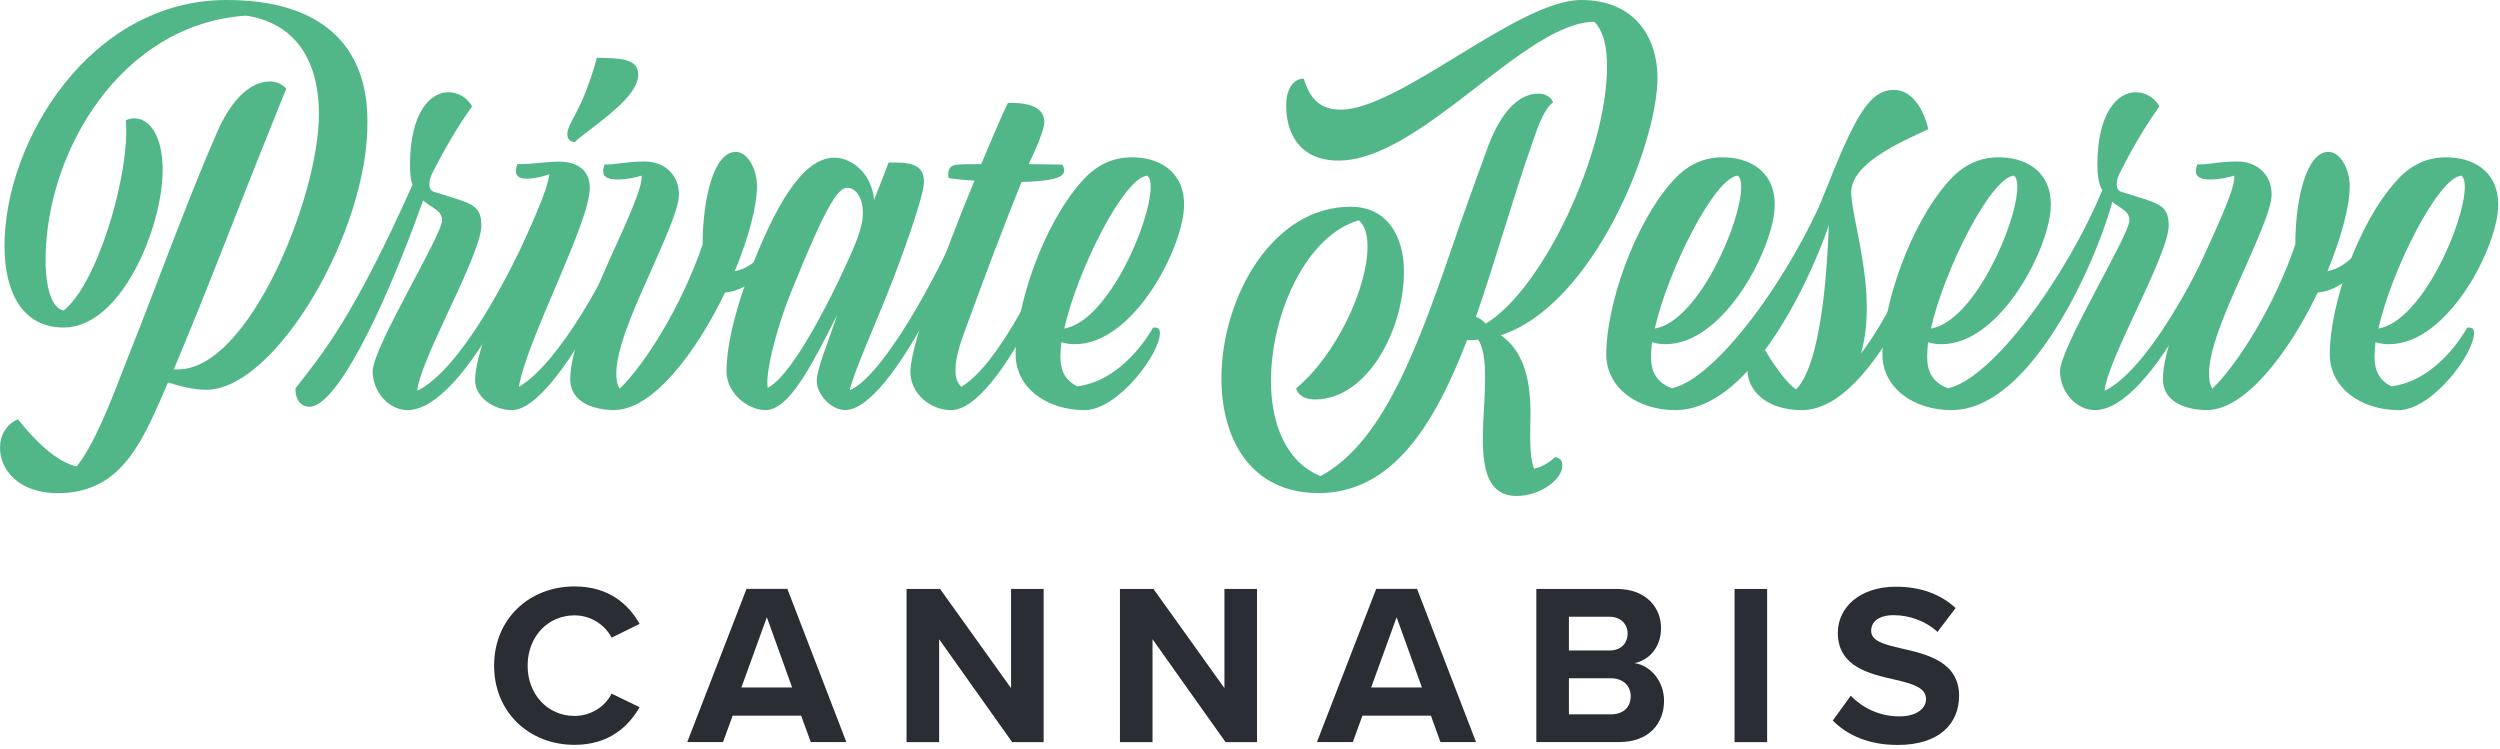 <svg width="267" height="80" viewBox="0 0 267 80" fill="none" xmlns="http://www.w3.org/2000/svg">
<g clip-path="url(#clip0)">
<path d="M0 47.84C0 46.49 0.67 45.3 1.92 44.78C3.68 47.01 6.01 49.34 8.19 49.81C10.52 46.96 12.8 40.22 13.94 37.47C16.74 30.47 19.85 21.76 23.22 14.04C24.93 10.15 27.06 8.7 28.82 8.7C29.55 8.7 30.17 9.01 30.58 9.48C30.16 10.41 29.23 12.85 28.82 13.83C25.4 22.29 22.13 31 18.56 39.45C18.72 39.45 18.87 39.45 19.03 39.45C26.6 39.45 34.06 20.95 34.06 12.24C34.06 6.07 31.26 2.44 26.29 1.67C12.96 2.54 4.87 16.17 4.87 27.78C4.87 30.79 5.54 32.91 6.79 33.17C10.32 30.37 13.48 19.64 13.48 14.09C13.48 13.62 13.48 13.21 13.43 12.85C13.74 12.69 14.05 12.64 14.36 12.64C15.86 12.64 17.37 14.3 17.37 18.19C17.37 24.15 13.02 34.98 6.8 34.98C2.45 34.98 0.48 31.3 0.48 26.27C0.47 15.14 9.59 0 24.21 0C34.27 0 39.24 4.82 39.24 12.91C39.4 24.62 29.44 41.63 22.03 41.63C20.58 41.63 19.13 41.21 17.94 40.85C17.68 41.47 17.37 42.15 17.11 42.77C14.88 47.8 12.55 52.67 6.17 52.67C1.87 52.66 0 50.07 0 47.84Z" fill="#52B788"/>
<path d="M39.8 39.65C39.8 37.11 47.21 25.14 47.21 23.53C47.21 22.8 46.74 22.49 46.12 22.08C45.76 21.87 45.45 21.61 45.19 21.41C40.58 34.26 35.76 43.44 33.06 43.44C32.07 43.44 31.51 42.61 31.56 41.47C34.57 37.63 37.78 33.75 44.05 19.75C43.84 19.13 43.79 18.45 43.79 17.57C43.79 12.08 45.92 9.85 47.88 9.85C48.87 9.85 49.85 10.37 50.42 11.35C49.28 12.96 47.93 15.03 46.22 18.4C45.96 18.92 45.86 19.23 45.86 19.7C45.86 20.11 46.02 20.37 46.33 20.48C50.17 21.72 51.41 21.72 51.41 24.11C51.41 25.77 49.39 30.07 47.52 34.06C46.02 37.27 44.67 40.33 44.56 41.73C48.91 39.66 54.36 29.91 57.62 22.03C57.98 21.98 58.04 22.08 58.04 22.34C58.04 24.93 49.85 43.8 43.53 43.8C41.51 43.8 39.8 41.83 39.8 39.65Z" fill="#52B788"/>
<path d="M54.68 43.8C52.71 43.8 50.74 42.4 50.74 40.64C50.74 35.56 58.31 22.08 58.67 18.61C57.63 18.97 56.86 19.08 56.29 19.08C55.41 19.08 55.1 18.77 55.1 18.3C55.1 18.04 55.15 17.78 55.26 17.52C56.81 17.57 58.32 17.26 59.67 17.26C61.74 17.26 62.99 18.24 62.99 20.06C62.99 23.84 56.2 36.39 55.42 41.31C59.62 38.87 64.96 29.34 67.96 22.03C68.32 21.98 68.38 22.08 68.38 22.34C68.36 24.93 59.65 43.8 54.68 43.8ZM68.16 7.98C68.16 9.85 65.46 11.97 63.44 13.53C62.56 14.2 61.78 14.77 61.37 15.19C60.95 15.14 60.59 14.93 60.59 14.31C60.59 13.89 60.8 13.43 61.16 12.75C61.78 11.61 62.77 9.74 63.75 6.17C66.24 6.22 68.16 6.22 68.16 7.98Z" fill="#52B788"/>
<path d="M60.9 40.48C60.9 37.47 63.08 32.34 65.05 27.83C66.97 23.63 68.68 19.9 68.52 18.76C67.79 18.97 66.91 19.17 65.98 19.17C64.84 19.17 64.42 18.86 64.42 18.29C64.42 18.08 64.47 17.82 64.58 17.56C65.82 17.61 66.71 17.25 68.88 17.25C70.9 17.25 72.51 18.6 72.51 20.77C72.51 22.38 70.85 25.9 69.19 29.69C67.48 33.47 65.82 37.41 65.82 39.9C65.82 40.57 65.92 41.09 66.18 41.51C68.77 39.02 72.71 32.91 75.04 26.12C75.04 21.25 76.23 16.22 78.57 16.22C79.97 16.22 80.85 18.29 80.85 19.85C80.85 22.08 79.92 25.45 78.47 28.97C81.68 28.35 83.91 23.79 84.64 22.02C85 21.97 85.05 22.07 85.05 22.33C85.05 23 82.41 30.78 77.43 31.25C74.37 37.63 69.71 43.79 65.61 43.79C63.7 43.8 60.9 43.13 60.9 40.48Z" fill="#52B788"/>
<path d="M87.23 40.69C87.23 39.39 88.42 36.65 89.41 33.64C86.56 39.29 84.23 43.8 81.74 43.8C79.93 43.8 77.59 42.04 77.59 39.65C77.59 36.69 78.73 32.39 80.29 28.5C82.67 22.44 85.58 16.84 89.1 16.84C90.91 16.84 93.09 18.45 93.35 21.35C93.92 19.95 94.44 18.55 94.9 17.36C97.03 17.31 98.68 17.46 98.68 19.38C98.68 20.68 97.18 25.08 95.47 29.59C93.6 34.46 91.32 39.33 90.75 41.67C94.12 40.32 100.03 29.9 103.29 22.02C103.65 21.97 103.71 22.07 103.71 22.33C103.71 24.92 95.31 43.79 90.28 43.79C88.73 43.8 87.23 42.09 87.23 40.69ZM89.35 30.43C90.59 27.73 92.15 24.78 92.15 22.86C92.2 21.1 91.37 20.06 90.49 20.06C89.45 20.06 88.16 22.13 84.63 30.84C82.76 35.4 81.73 40.01 81.99 41.41C83.86 40.53 86.71 35.82 89.35 30.43Z" fill="#52B788"/>
<path d="M97.23 39.71C97.23 36.81 100.96 26.85 104.07 19.29C103.03 19.24 102.1 19.13 101.32 19.03C101.27 18.82 101.27 18.77 101.27 18.62C101.27 18.1 101.48 17.64 102.2 17.58C103.03 17.53 103.91 17.53 104.79 17.53C106.03 14.58 107.07 12.14 107.64 11C110.54 10.9 111.53 11.83 111.53 13.02C111.53 13.85 110.7 15.77 109.87 17.53C111.11 17.53 112.31 17.58 113.45 17.58C113.61 17.84 113.66 18.05 113.66 18.2C113.66 19.03 112.21 19.34 109.1 19.44C107.34 23.79 105.32 29.08 102.83 35.92C102.31 37.42 102.05 38.56 102.05 39.39C102 40.32 102.26 40.89 102.67 41.31C106.66 38.93 111.27 29.49 114.38 22.03C114.74 21.98 114.8 22.08 114.8 22.34C114.8 24.88 106.92 43.8 101.58 43.8C99.3 43.8 97.23 41.99 97.23 39.71Z" fill="#52B788"/>
<path d="M115.83 43.8C111.79 43.8 108.47 41.42 108.47 37.84C108.47 32.6 111.43 24 115.47 19.44C116.82 17.88 118.53 16.8 120.91 16.8C123.55 16.8 126.46 18.1 126.46 21.88C126.46 26.23 121.17 36.76 114.8 36.76C114.33 36.76 113.87 36.71 113.35 36.55C113.3 37.12 113.25 37.64 113.25 38.1C113.25 39.6 113.77 40.64 115.06 41.26C118.53 40.84 121.44 37.94 123.15 34.99C123.56 34.94 123.88 35.04 123.88 35.56C123.87 37.84 119.36 43.8 115.83 43.8ZM113.66 35.09C118.33 34.31 122.89 23.74 122.89 19.95C122.89 19.38 122.79 18.97 122.53 18.76C120.08 18.92 115.11 28.72 113.66 35.09Z" fill="#52B788"/>
<path d="M161.96 52.97C158.02 52.97 158.23 48.15 158.49 43.59C158.65 40.58 158.8 37.73 157.87 36.28C157.46 36.33 157.09 36.33 156.68 36.33C153.15 45.5 148.64 52.66 140.82 52.66C133.56 52.66 130.4 46.85 130.45 40.27C130.5 31.82 135.84 22.08 144.24 22.08C148.18 22.08 149.94 25.24 149.94 29.03C149.94 35.2 146.05 42.66 140.45 42.66C139.47 42.66 138.64 42.3 138.43 41.47C142.73 37.89 146.05 30.74 146.05 26.33C146.05 25.09 145.79 24.1 145.12 23.53C139.52 25.14 135.74 33.48 135.74 40.69C135.74 45.25 137.35 49.35 141.03 50.85C148.08 47.07 151.76 36.08 155.91 24C156.9 21.25 157.88 18.45 158.92 15.65C160.37 11.76 162.34 10 164.26 10C165.19 10 165.71 10.47 165.87 10.93C164.73 11.76 163.95 14.45 163.59 15.44C161.52 21.35 159.7 27.88 157.63 33.84C158.05 34 158.41 34.25 158.67 34.57C164.79 30.89 171.58 16.38 171.63 7.2C171.63 5.13 171.32 3.42 170.28 2.33C162.87 2.33 151.72 17.15 142.96 17.15C138.92 17.15 137.36 14.4 137.36 11.24C137.36 9.74 137.98 8.44 139.23 8.39C139.75 10 140.58 11.71 143.17 11.71C149.49 11.71 162.09 0 168.88 0C174.74 0 177.02 4.2 177.02 8.29C177.02 15.34 170.23 32.55 160.28 35.81C162.82 37.52 163.6 40.84 163.44 45.19C163.39 47.26 163.44 49.23 163.85 50.06C164.84 49.85 165.72 49.18 166.08 48.82C166.55 48.92 166.86 49.08 166.86 49.75C166.84 51.21 164.5 52.97 161.96 52.97Z" fill="#52B788"/>
<path d="M195.18 19.96C195.7 19.86 196.27 20.01 196.27 20.58C196.27 22.65 188.86 43.8 178.91 43.8C174.87 43.8 171.55 41.42 171.55 37.84C171.55 32.6 174.51 24 178.55 19.44C179.9 17.88 181.61 16.8 183.99 16.8C186.63 16.8 189.54 18.1 189.54 21.88C189.54 26.23 184.25 36.76 177.88 36.76C177.41 36.76 176.95 36.71 176.43 36.55C176.38 37.12 176.33 37.64 176.33 38.1C176.33 39.76 176.95 40.85 178.56 41.47C183.31 40.43 191.3 29.49 195.18 19.96ZM176.73 35.09C181.4 34.31 185.96 23.74 185.96 19.95C185.96 19.38 185.86 18.97 185.6 18.76C183.16 18.92 178.18 28.72 176.73 35.09Z" fill="#52B788"/>
<path d="M192.44 43.8C188.5 43.8 186.63 41.57 186.63 39.55C186.63 38.31 187.25 37.27 188.39 37.17C189.32 38.83 190.83 40.95 191.81 41.58C193.47 40.03 194.97 34.63 195.33 23.65C195.38 22.35 194.55 22.15 194.55 21.52C194.55 21.42 194.6 21.26 194.65 21.16C198.02 12.61 199.57 9.6 202.27 9.6C204.19 9.6 205.43 11.62 205.95 13.8C202.89 15.2 197.71 17.48 197.71 20.54C197.71 22.67 199.42 28.11 199.37 32.98C199.37 34.69 199.16 36.35 198.75 37.75C201.71 33.91 204.66 27.43 206.94 22.04C207.3 21.99 207.35 22.09 207.35 22.35C207.36 24.93 200.47 43.8 192.44 43.8Z" fill="#52B788"/>
<path d="M224.67 19.96C225.19 19.86 225.76 20.01 225.76 20.58C225.76 22.65 218.35 43.8 208.4 43.8C204.36 43.8 201.04 41.42 201.04 37.84C201.04 32.6 204 24 208.04 19.44C209.39 17.88 211.1 16.8 213.48 16.8C216.12 16.8 219.03 18.1 219.03 21.88C219.03 26.23 213.74 36.76 207.37 36.76C206.9 36.76 206.44 36.71 205.92 36.55C205.87 37.12 205.82 37.64 205.82 38.1C205.82 39.76 206.44 40.85 208.05 41.47C212.8 40.43 220.79 29.49 224.67 19.96ZM206.22 35.09C210.89 34.31 215.45 23.74 215.45 19.95C215.45 19.38 215.35 18.97 215.09 18.76C212.65 18.92 207.67 28.72 206.22 35.09Z" fill="#52B788"/>
<path d="M220.01 39.65C220.01 37.11 227.42 25.14 227.42 23.53C227.42 22.8 226.95 22.49 226.33 22.08C224.46 20.89 224 19.8 224 17.57C224 12.08 226.13 9.85 228.09 9.85C229.08 9.85 230.06 10.37 230.63 11.35C229.49 12.96 228.14 15.03 226.43 18.4C226.17 18.92 226.07 19.23 226.07 19.7C226.07 20.11 226.23 20.37 226.54 20.48C230.38 21.72 231.62 21.72 231.62 24.11C231.62 25.77 229.6 30.07 227.73 34.06C226.23 37.27 224.88 40.33 224.77 41.73C229.12 39.66 234.57 29.91 237.83 22.03C238.19 21.98 238.25 22.08 238.25 22.34C238.25 24.93 230.06 43.8 223.74 43.8C221.72 43.8 220.01 41.83 220.01 39.65Z" fill="#52B788"/>
<path d="M231 40.48C231 37.47 233.18 32.34 235.15 27.83C237.07 23.63 238.78 19.9 238.62 18.76C237.89 18.97 237.01 19.17 236.08 19.17C234.94 19.17 234.52 18.86 234.52 18.29C234.52 18.08 234.57 17.82 234.68 17.56C235.92 17.61 236.81 17.25 238.98 17.25C241 17.25 242.61 18.6 242.61 20.77C242.61 22.38 240.95 25.9 239.29 29.69C237.58 33.47 235.92 37.41 235.92 39.9C235.92 40.57 236.02 41.09 236.28 41.51C238.87 39.02 242.81 32.91 245.14 26.12C245.14 21.25 246.33 16.22 248.67 16.22C250.07 16.22 250.95 18.29 250.95 19.85C250.95 22.08 250.02 25.45 248.57 28.97C251.78 28.35 254.01 23.79 254.74 22.02C255.1 21.97 255.15 22.07 255.15 22.33C255.15 23 252.51 30.78 247.53 31.25C244.47 37.63 239.81 43.79 235.71 43.79C233.79 43.8 231 43.13 231 40.48Z" fill="#52B788"/>
<path d="M256.18 43.8C252.14 43.8 248.82 41.42 248.82 37.84C248.82 32.6 251.78 24 255.82 19.44C257.17 17.88 258.88 16.8 261.26 16.8C263.9 16.8 266.81 18.1 266.81 21.88C266.81 26.23 261.52 36.76 255.15 36.76C254.68 36.76 254.22 36.71 253.7 36.55C253.65 37.12 253.6 37.64 253.6 38.1C253.6 39.6 254.12 40.64 255.41 41.26C258.88 40.84 261.79 37.94 263.5 34.99C263.91 34.94 264.23 35.04 264.23 35.56C264.22 37.84 259.71 43.8 256.18 43.8ZM254.01 35.09C258.68 34.31 263.24 23.74 263.24 19.95C263.24 19.38 263.14 18.97 262.88 18.76C260.43 18.92 255.46 28.72 254.01 35.09Z" fill="#52B788"/>
<path d="M52.77 71.09C52.77 66.06 56.57 62.63 61.35 62.63C65.08 62.63 67.16 64.59 68.31 66.63L65.32 68.1C64.63 66.78 63.16 65.72 61.35 65.72C58.51 65.72 56.35 68 56.35 71.09C56.35 74.18 58.51 76.46 61.35 76.46C63.16 76.46 64.64 75.43 65.32 74.08L68.31 75.53C67.13 77.57 65.07 79.55 61.35 79.55C56.57 79.55 52.77 76.12 52.77 71.09Z" fill="#2A2D34"/>
<path d="M85.56 76.43H78.25L77.22 79.25H73.4L79.73 62.89H84.09L90.39 79.25H86.59L85.56 76.43ZM79.18 73.42H84.6L81.9 65.92L79.18 73.42Z" fill="#2A2D34"/>
<path d="M100.3 68.27V79.26H96.82V62.9H100.4L107.98 73.49V62.9H111.46V79.26H108.1L100.3 68.27Z" fill="#2A2D34"/>
<path d="M123.09 68.27V79.26H119.61V62.9H123.19L130.77 73.49V62.9H134.25V79.26H130.89L123.09 68.27Z" fill="#2A2D34"/>
<path d="M152.82 76.43H145.51L144.48 79.25H140.65L146.98 62.89H151.34L157.64 79.25H153.84L152.82 76.43ZM146.44 73.42H151.86L149.16 65.92L146.44 73.42Z" fill="#2A2D34"/>
<path d="M164.08 62.9H172.69C175.8 62.9 177.4 64.89 177.4 67.07C177.4 69.13 176.12 70.5 174.58 70.82C176.32 71.09 177.72 72.78 177.72 74.84C177.72 77.29 176.08 79.25 172.96 79.25H164.08V62.9ZM171.92 69.47C173.1 69.47 173.83 68.71 173.83 67.66C173.83 66.66 173.09 65.87 171.92 65.87H167.56V69.47H171.92ZM172.05 76.29C173.37 76.29 174.16 75.53 174.16 74.35C174.16 73.32 173.42 72.44 172.05 72.44H167.56V76.29H172.05Z" fill="#2A2D34"/>
<path d="M185.25 62.9H188.73V79.26H185.25V62.9Z" fill="#2A2D34"/>
<path d="M197.66 74.3C198.81 75.5 200.6 76.51 202.86 76.51C204.77 76.51 205.7 75.6 205.7 74.67C205.7 73.44 204.28 73.03 202.39 72.59C199.72 71.98 196.28 71.24 196.28 67.59C196.28 64.87 198.63 62.66 202.48 62.66C205.08 62.66 207.24 63.44 208.86 64.94L206.92 67.49C205.6 66.26 203.83 65.7 202.24 65.7C200.67 65.7 199.84 66.39 199.84 67.37C199.84 68.47 201.21 68.82 203.1 69.26C205.8 69.87 209.23 70.68 209.23 74.31C209.23 77.3 207.1 79.56 202.68 79.56C199.54 79.56 197.29 78.51 195.74 76.96L197.66 74.3Z" fill="#2A2D34"/>
</g>
<defs>
<clipPath id="clip0">
<rect width="266.81" height="79.55" fill="white"/>
</clipPath>
</defs>
</svg>

